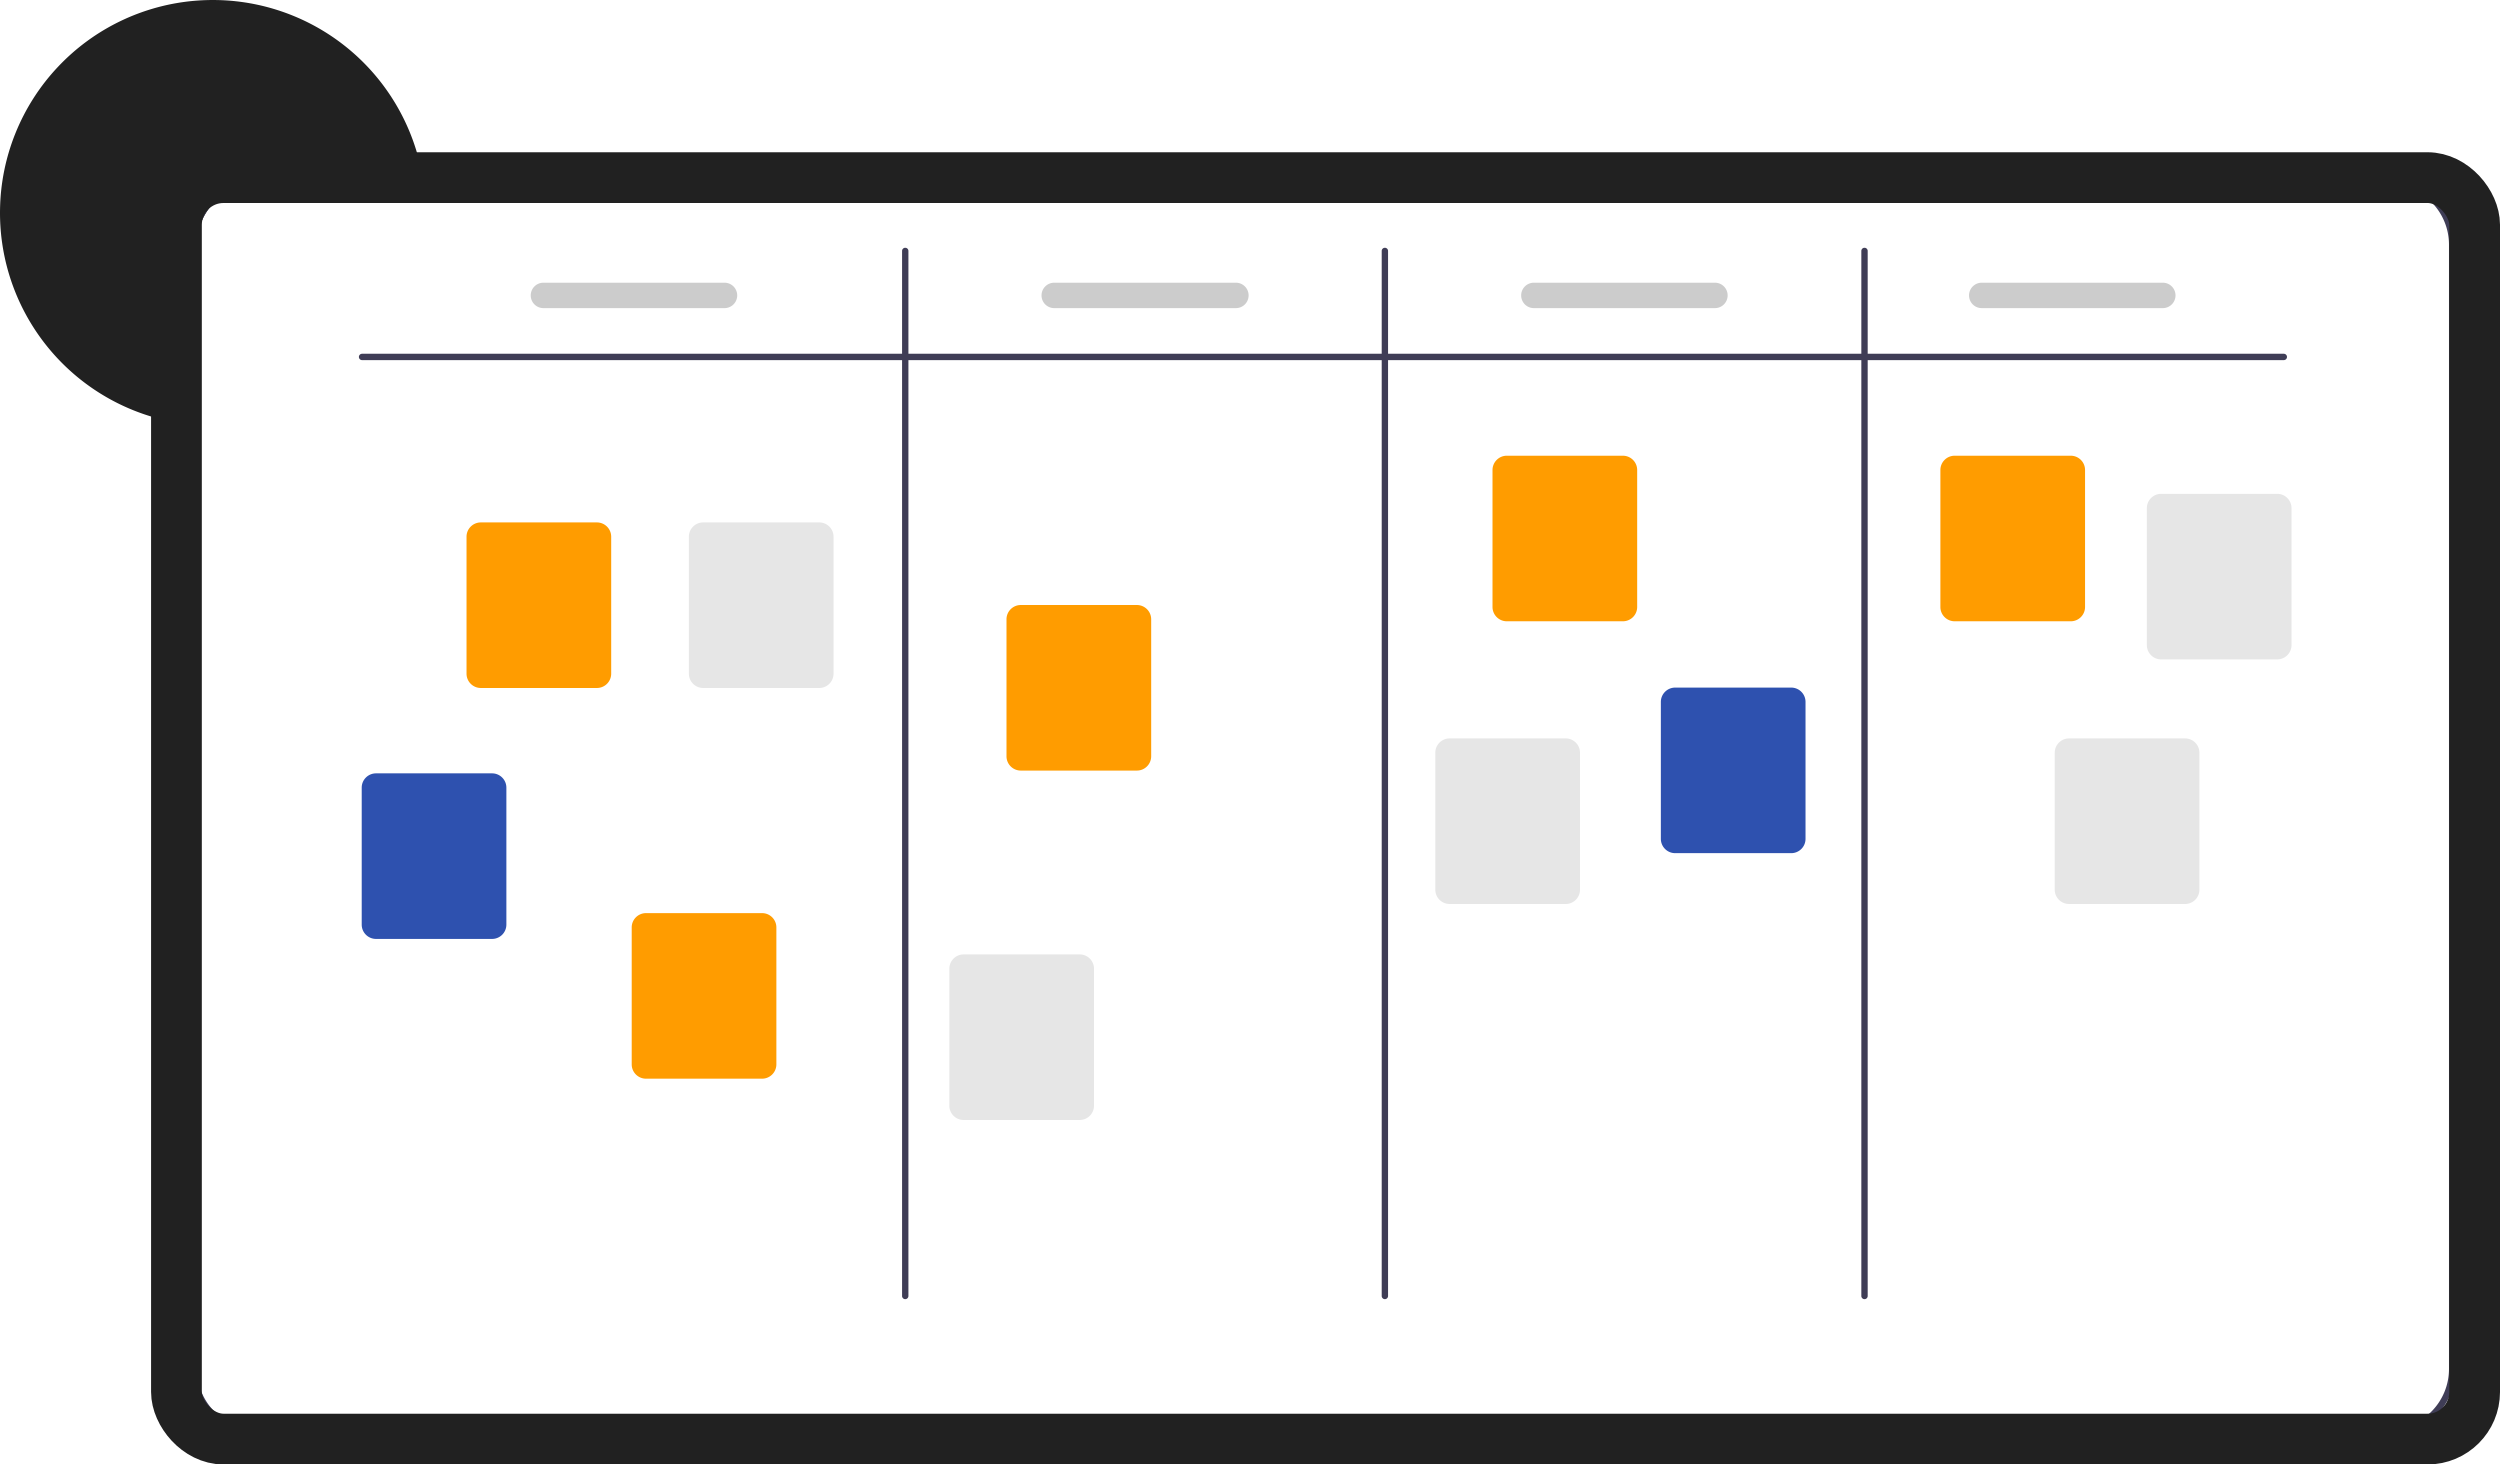 <?xml version="1.0" encoding="UTF-8"?> <svg xmlns="http://www.w3.org/2000/svg" width="344.838" height="202" viewBox="0 0 344.838 202"><g transform="translate(-48.687 0.003)"><path d="M296.292,185.906H273.334a8.332,8.332,0,0,0-8.325,8.325v24.891c-.293-.018-.587-.044-.876-.079a29.355,29.355,0,1,1,32.028-34.013C296.209,185.319,296.253,185.612,296.292,185.906Z" transform="translate(-189.162 -160.495)" fill="#212121"></path><path d="M601.03,216.495H307.039a9.211,9.211,0,0,0-9.2,9.2V380.8a9.211,9.211,0,0,0,9.2,9.2H601.03a9.211,9.211,0,0,0,9.2-9.2V225.7A9.211,9.211,0,0,0,601.03,216.495Zm8.325,164.3a8.332,8.332,0,0,1-8.325,8.325H307.039a8.332,8.332,0,0,1-8.325-8.325V225.7a8.332,8.332,0,0,1,8.325-8.325H601.03a8.332,8.332,0,0,1,8.325,8.325Z" transform="translate(-222.867 -191.961)" fill="#3f3d56"></path><path d="M616.35,272.741H351.276a.438.438,0,0,1,0-.876H616.35a.438.438,0,1,1,0,.876Z" transform="translate(-252.646 -223.071)" fill="#3f3d56"></path><path d="M522.276,383.519a.438.438,0,0,1-.438-.438V238.933a.438.438,0,1,1,.876,0V383.081A.438.438,0,0,1,522.276,383.519Z" transform="translate(-348.724 -204.322)" fill="#3f3d56"></path><path d="M673.276,383.519a.438.438,0,0,1-.438-.438V238.933a.438.438,0,0,1,.876,0V383.081A.438.438,0,0,1,673.276,383.519Z" transform="translate(-433.565 -204.322)" fill="#3f3d56"></path><path d="M824.276,383.519a.438.438,0,0,1-.438-.438V238.933a.438.438,0,1,1,.876,0V383.081A.438.438,0,0,1,824.276,383.519Z" transform="translate(-518.407 -204.322)" fill="#3f3d56"></path><path d="M402.7,347.8h-16.01a1.974,1.974,0,0,1-1.972-1.972V326.935a1.974,1.974,0,0,1,1.972-1.972H402.7a1.974,1.974,0,0,1,1.972,1.972v18.892A1.974,1.974,0,0,1,402.7,347.8Z" transform="translate(-271.68 -252.905)" fill="#ff9c00"></path><path d="M454.7,470.8h-16.01a1.974,1.974,0,0,1-1.972-1.972V449.935a1.974,1.974,0,0,1,1.972-1.972H454.7a1.974,1.974,0,0,1,1.972,1.972v18.892A1.974,1.974,0,0,1,454.7,470.8Z" transform="translate(-300.896 -322.014)" fill="#ff9c00"></path><path d="M572.7,373.8H556.686a1.974,1.974,0,0,1-1.972-1.972V352.935a1.974,1.974,0,0,1,1.972-1.972H572.7a1.974,1.974,0,0,1,1.972,1.972v18.892A1.974,1.974,0,0,1,572.7,373.8Z" transform="translate(-367.196 -267.513)" fill="#ff9c00"></path><path d="M725.7,326.8h-16.01a1.974,1.974,0,0,1-1.972-1.972V305.935a1.974,1.974,0,0,1,1.972-1.972H725.7a1.974,1.974,0,0,1,1.972,1.972v18.892A1.974,1.974,0,0,1,725.7,326.8Z" transform="translate(-453.161 -241.106)" fill="#ff9c00"></path><path d="M866.7,326.8h-16.01a1.974,1.974,0,0,1-1.972-1.972V305.935a1.974,1.974,0,0,1,1.972-1.972H866.7a1.974,1.974,0,0,1,1.972,1.972v18.892A1.974,1.974,0,0,1,866.7,326.8Z" transform="translate(-532.383 -241.106)" fill="#ff9c00"></path><path d="M931.7,338.8h-16.01a1.974,1.974,0,0,1-1.972-1.972V317.935a1.974,1.974,0,0,1,1.972-1.972H931.7a1.974,1.974,0,0,1,1.972,1.972v18.892A1.974,1.974,0,0,1,931.7,338.8Z" transform="translate(-568.904 -247.848)" fill="#e6e6e6"></path><path d="M902.7,415.8h-16.01a1.974,1.974,0,0,1-1.972-1.972V394.935a1.974,1.974,0,0,1,1.972-1.972H902.7a1.974,1.974,0,0,1,1.972,1.972v18.892A1.974,1.974,0,0,1,902.7,415.8Z" transform="translate(-552.61 -291.111)" fill="#e6e6e6"></path><path d="M778.7,399.8h-16.01a1.974,1.974,0,0,1-1.972-1.972V378.935a1.974,1.974,0,0,1,1.972-1.972H778.7a1.974,1.974,0,0,1,1.972,1.972v18.892A1.974,1.974,0,0,1,778.7,399.8Z" transform="translate(-482.94 -282.122)" fill="#2e51af"></path><path d="M707.7,415.8H691.686a1.974,1.974,0,0,1-1.972-1.972V394.935a1.974,1.974,0,0,1,1.972-1.972H707.7a1.974,1.974,0,0,1,1.972,1.972v18.892A1.974,1.974,0,0,1,707.7,415.8Z" transform="translate(-443.047 -291.111)" fill="#e6e6e6"></path><path d="M554.7,483.8h-16.01a1.974,1.974,0,0,1-1.972-1.972V462.935a1.974,1.974,0,0,1,1.972-1.972H554.7a1.974,1.974,0,0,1,1.972,1.972v18.892A1.974,1.974,0,0,1,554.7,483.8Z" transform="translate(-357.083 -329.318)" fill="#e6e6e6"></path><path d="M369.7,426.8h-16.01a1.974,1.974,0,0,1-1.972-1.972V405.935a1.974,1.974,0,0,1,1.972-1.972H369.7a1.974,1.974,0,0,1,1.972,1.972v18.892A1.974,1.974,0,0,1,369.7,426.8Z" transform="translate(-253.138 -297.292)" fill="#2e51af"></path><path d="M472.7,347.8h-16.01a1.974,1.974,0,0,1-1.972-1.972V326.935a1.974,1.974,0,0,1,1.972-1.972H472.7a1.974,1.974,0,0,1,1.972,1.972v18.892A1.974,1.974,0,0,1,472.7,347.8Z" transform="translate(-311.01 -252.905)" fill="#e6e6e6"></path><path d="M431.564,253H406.591a1.753,1.753,0,0,1,0-3.505h24.974a1.753,1.753,0,1,1,0,3.505Z" transform="translate(-282.986 -210.502)" fill="#ccc"></path><path d="M592.564,253H567.591a1.753,1.753,0,1,1,0-3.505h24.974a1.753,1.753,0,1,1,0,3.505Z" transform="translate(-373.446 -210.502)" fill="#ccc"></path><path d="M743.565,253H718.591a1.753,1.753,0,1,1,0-3.505h24.974a1.753,1.753,0,0,1,0,3.505Z" transform="translate(-458.287 -210.502)" fill="#ccc"></path><path d="M884.565,253H859.591a1.753,1.753,0,1,1,0-3.505h24.974a1.753,1.753,0,0,1,0,3.505Z" transform="translate(-537.51 -210.502)" fill="#ccc"></path><g transform="translate(69.525 20.997)" fill="none" stroke="#212121" stroke-width="7"><rect width="324" height="181" rx="10" stroke="none"></rect><rect x="3.5" y="3.5" width="317" height="174" rx="6.5" fill="none"></rect></g></g></svg> 